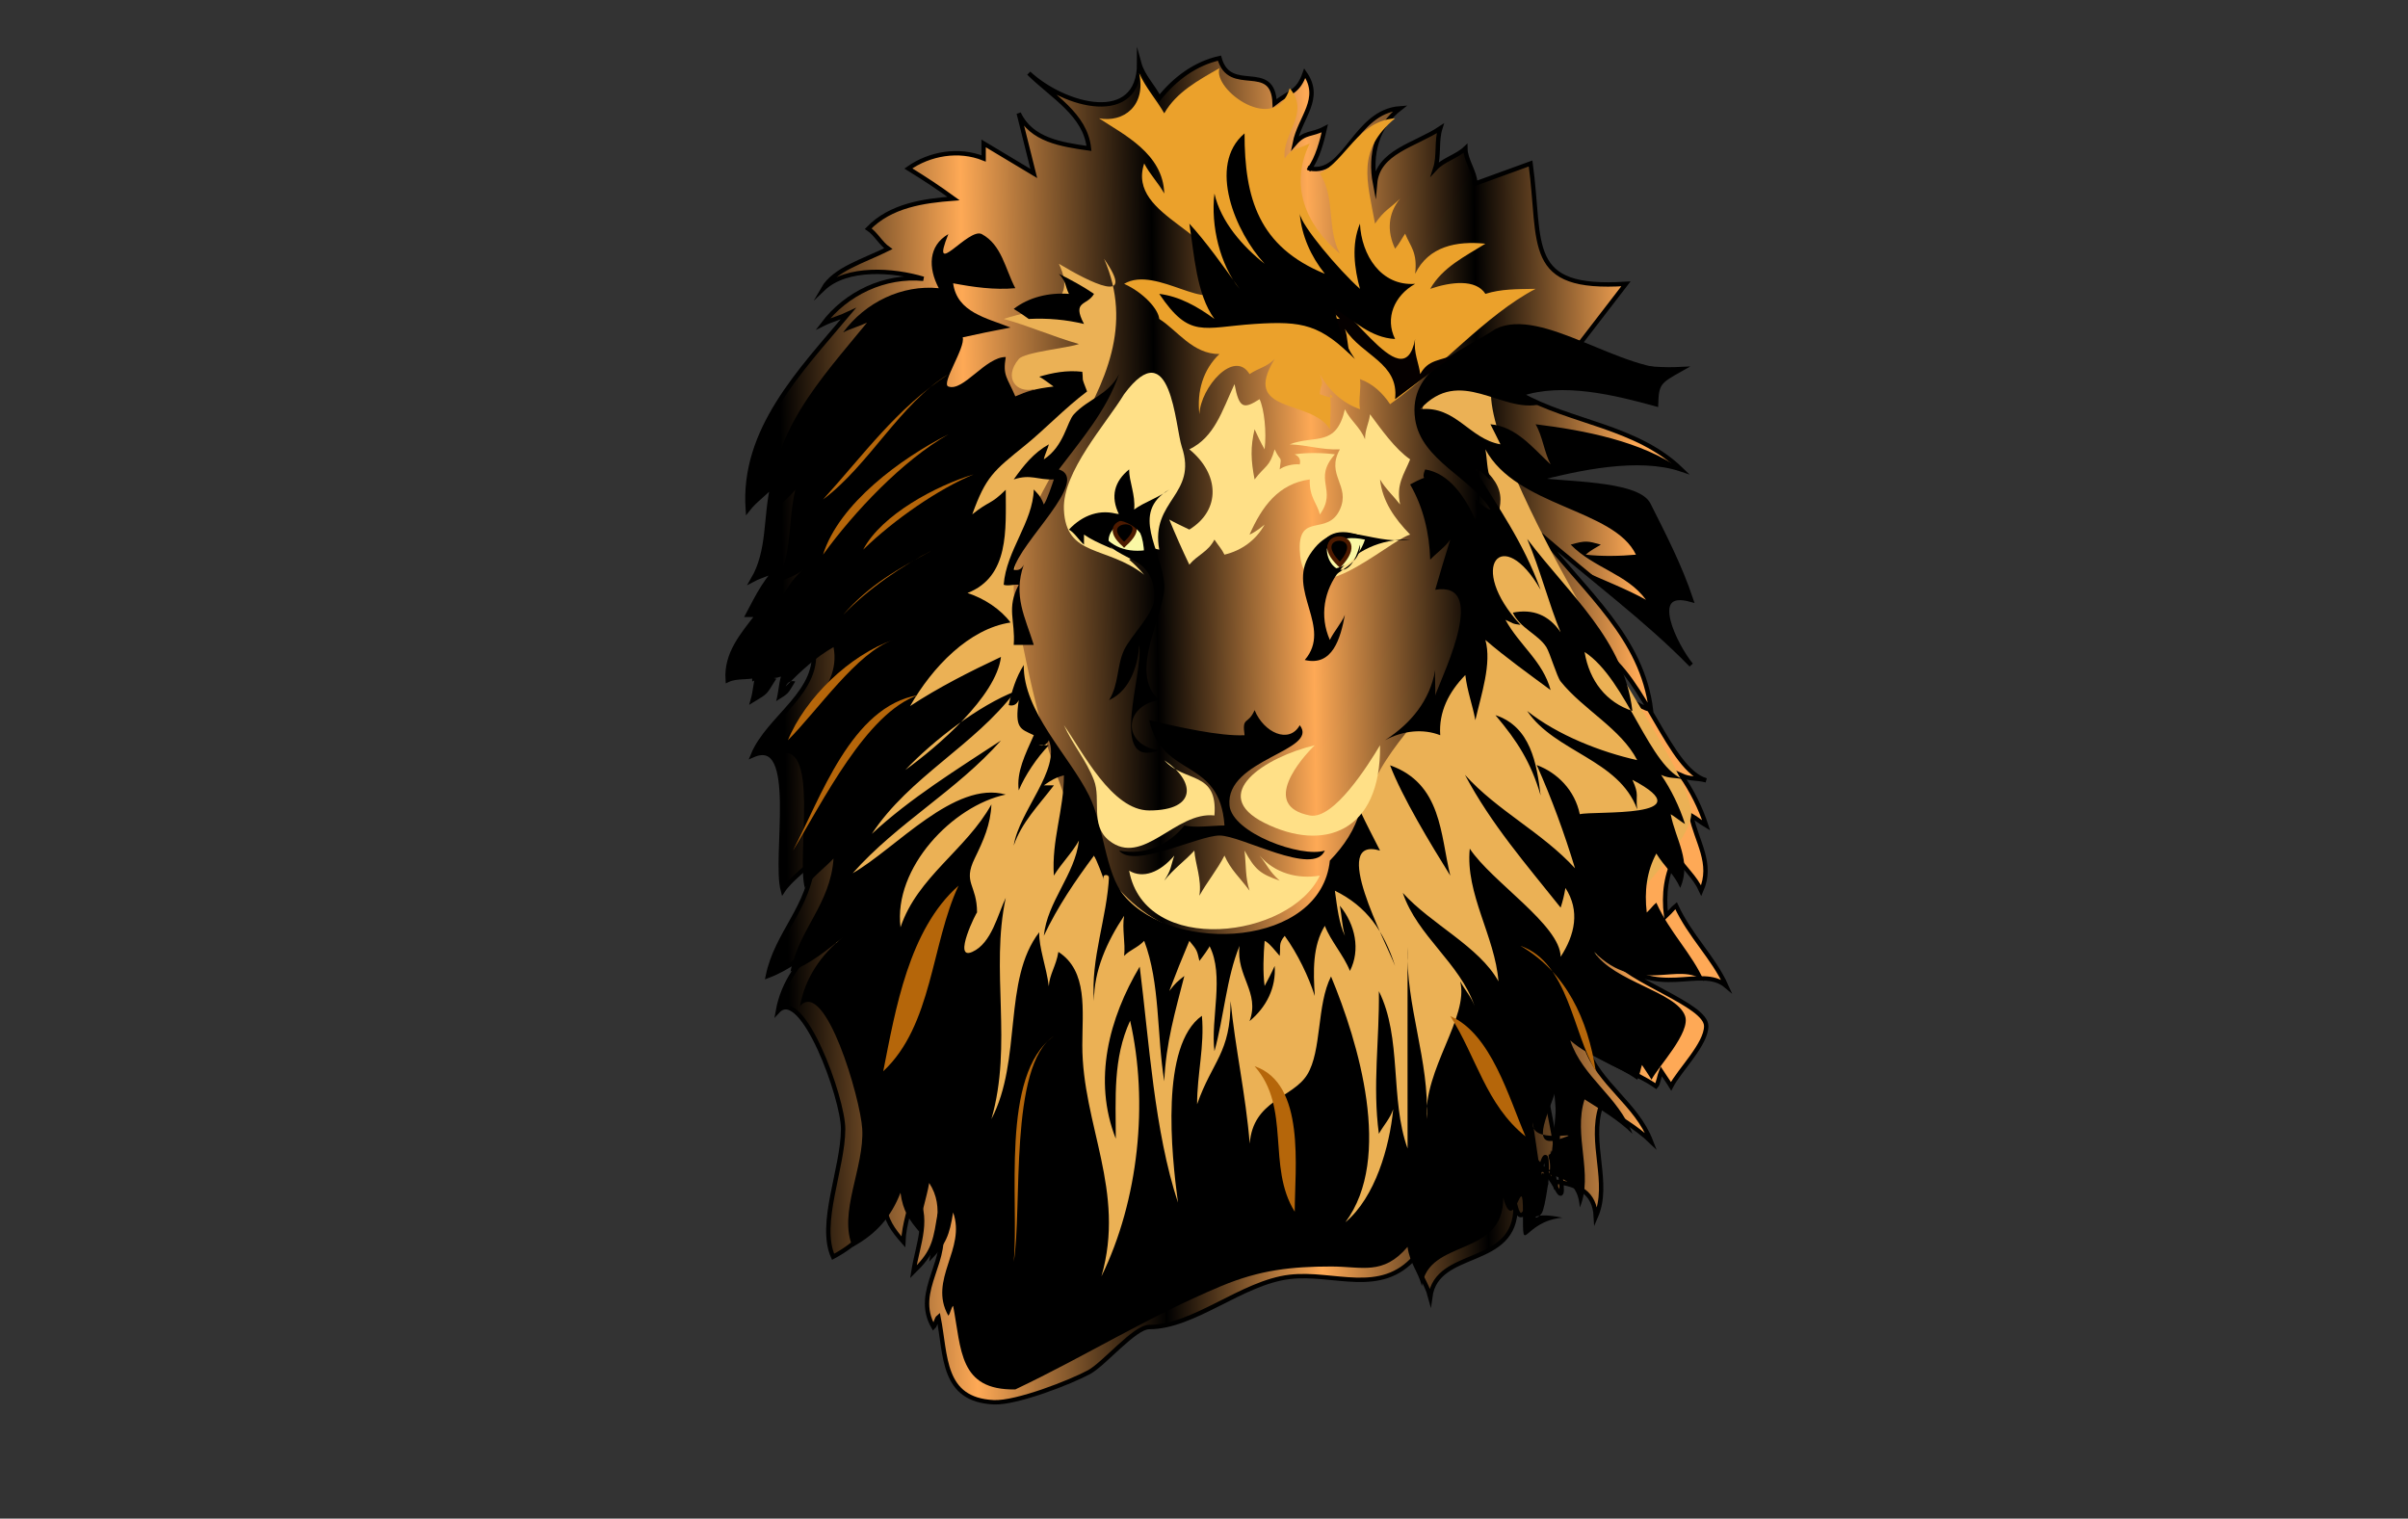 <?xml version="1.0"?><svg width="412.643" height="260.227" xmlns="http://www.w3.org/2000/svg">
 <rect width="100%" height="100%" fill="#333333" stroke="none"/>
 <title>lion</title>
 <defs>
  <linearGradient y1="1" x1="1" id="svg_1">
   <stop offset="0" stop-opacity="0.996" stop-color="#ffaa56"/>
   <stop offset="0.242" stop-opacity="0.996" stop-color="#000000"/>
   <stop offset="0.5" stop-opacity="0.996" stop-color="#ffaa56"/>
   <stop offset="0.738" stop-opacity="0.996" stop-color="#000000"/>
   <stop offset="1" stop-opacity="0.996" stop-color="#ffaa56"/>
  </linearGradient>
  <linearGradient y2="0" x2="1" y1="1" x1="1" id="svg_2">
   <stop offset="0" stop-opacity="0.996" stop-color="#ffaa56"/>
   <stop offset="0.242" stop-opacity="0.996" stop-color="#000000"/>
   <stop offset="0.5" stop-opacity="0.996" stop-color="#ffaa56"/>
   <stop offset="0.738" stop-opacity="0.996" stop-color="#000000"/>
   <stop offset="1" stop-opacity="0.996" stop-color="#ffaa56"/>
  </linearGradient>
  <linearGradient y2="1" x2="0" y1="0" x1="0" id="svg_3">
   <stop offset="0" stop-opacity="0.996" stop-color="#ffaa56"/>
   <stop offset="0.242" stop-opacity="0.996" stop-color="#000000"/>
   <stop offset="0.5" stop-opacity="0.996" stop-color="#ffaa56"/>
   <stop offset="0.738" stop-opacity="0.996" stop-color="#000000"/>
   <stop offset="1" stop-opacity="0.996" stop-color="#ffaa56"/>
  </linearGradient>
  <linearGradient y2="1" x2="0" y1="0" x1="0" id="svg_4">
   <stop offset="0" stop-opacity="0.996" stop-color="#ffaa56"/>
   <stop offset="0.242" stop-opacity="0.996" stop-color="#000000"/>
   <stop offset="0.5" stop-opacity="0.996" stop-color="#ffaa56"/>
   <stop offset="0.738" stop-opacity="0.996" stop-color="#000000"/>
   <stop offset="1" stop-opacity="0.996" stop-color="#ffaa56"/>
  </linearGradient>
  <linearGradient y2="1" x2="0" y1="0" x1="0" id="svg_5">
   <stop offset="0" stop-opacity="0.996" stop-color="#ffaa56"/>
   <stop offset="0.242" stop-opacity="0.996" stop-color="#000000"/>
   <stop offset="0.5" stop-opacity="0.996" stop-color="#ffaa56"/>
   <stop offset="0.738" stop-opacity="0.996" stop-color="#000000"/>
   <stop offset="1" stop-opacity="0.996" stop-color="#ffaa56"/>
  </linearGradient>
  <linearGradient y2="1" x2="0" y1="0" x1="0" id="svg_6">
   <stop offset="0" stop-opacity="0.996" stop-color="#ffaa56"/>
   <stop offset="0.242" stop-opacity="0.996" stop-color="#000000"/>
   <stop offset="0.5" stop-opacity="0.996" stop-color="#ffaa56"/>
   <stop offset="0.738" stop-opacity="0.996" stop-color="#000000"/>
   <stop offset="1" stop-opacity="0.996" stop-color="#ffaa56"/>
  </linearGradient>
  <linearGradient y2="1" x2="0" y1="0" x1="0" id="svg_7">
   <stop offset="0" stop-opacity="0.996" stop-color="#ffaa56"/>
   <stop offset="0.184" stop-opacity="0.996" stop-color="#000000"/>
   <stop offset="0.379" stop-opacity="0.996" stop-color="#ffaa56"/>
   <stop offset="0.562" stop-opacity="0.996" stop-color="#000000"/>
   <stop offset="0.785" stop-opacity="0.996" stop-color="#ffaa56"/>
   <stop offset="1" stop-opacity="0.996" stop-color="#000000"/>
  </linearGradient>
  <linearGradient y2="1" x2="0" y1="0" x1="1" id="svg_8">
   <stop offset="0" stop-opacity="0.996" stop-color="#ffaa56"/>
   <stop offset="0.184" stop-opacity="0.996" stop-color="#000000"/>
   <stop offset="0.379" stop-opacity="0.996" stop-color="#ffaa56"/>
   <stop offset="0.562" stop-opacity="0.996" stop-color="#000000"/>
   <stop offset="0.785" stop-opacity="0.996" stop-color="#ffaa56"/>
   <stop offset="1" stop-opacity="0.996" stop-color="#000000"/>
  </linearGradient>
  <linearGradient y2="0.898" x2="0.133" y1="0.148" x1="0.875" id="svg_9">
   <stop offset="0" stop-opacity="0.996" stop-color="#ffaa56"/>
   <stop offset="0.184" stop-opacity="0.996" stop-color="#000000"/>
   <stop offset="0.379" stop-opacity="0.996" stop-color="#ffaa56"/>
   <stop offset="0.562" stop-opacity="0.996" stop-color="#000000"/>
   <stop offset="0.785" stop-opacity="0.996" stop-color="#ffaa56"/>
   <stop offset="1" stop-opacity="0.996" stop-color="#000000"/>
  </linearGradient>
  <linearGradient y2="0.844" x2="0.066" y1="0.828" x1="0.918" id="svg_10">
   <stop offset="0" stop-opacity="0.996" stop-color="#ffaa56"/>
   <stop offset="0.184" stop-opacity="0.996" stop-color="#000000"/>
   <stop offset="0.379" stop-opacity="0.996" stop-color="#ffaa56"/>
   <stop offset="0.562" stop-opacity="0.996" stop-color="#000000"/>
   <stop offset="0.785" stop-opacity="0.996" stop-color="#ffaa56"/>
   <stop offset="1" stop-opacity="0.996" stop-color="#000000"/>
  </linearGradient>
  <linearGradient y2="0.844" x2="0.066" y1="0.828" x1="0.918" id="svg_11">
   <stop offset="0" stop-opacity="0.996" stop-color="#ffaa56"/>
   <stop offset="0.184" stop-opacity="0.996" stop-color="#000000"/>
   <stop offset="0.379" stop-opacity="0.996" stop-color="#ffaa56"/>
   <stop offset="0.562" stop-opacity="0.996" stop-color="#000000"/>
   <stop offset="0.785" stop-opacity="0.996" stop-color="#ffaa56"/>
   <stop offset="1" stop-opacity="0.996" stop-color="#000000"/>
  </linearGradient>
  <linearGradient y2="0" x2="1" y1="1" x1="1" id="svg_12">
   <stop offset="0" stop-opacity="0.996" stop-color="#ff7f00"/>
   <stop offset="0.242" stop-opacity="0.996" stop-color="#000000"/>
   <stop offset="0.5" stop-opacity="0.996" stop-color="#ff7f00"/>
   <stop offset="0.738" stop-opacity="0.996" stop-color="#000000"/>
   <stop offset="1" stop-opacity="0.996" stop-color="#ff7f00"/>
  </linearGradient>
  <linearGradient y2="0" x2="1" y1="1" x1="1" id="svg_13">
   <stop offset="0" stop-opacity="0.996" stop-color="#ff7f00"/>
   <stop offset="0.242" stop-opacity="0.996" stop-color="#000000"/>
   <stop offset="0.5" stop-opacity="0.996" stop-color="#ff7f00"/>
   <stop offset="0.738" stop-opacity="0.996" stop-color="#000000"/>
   <stop offset="1" stop-opacity="0.996" stop-color="#ff7f00"/>
  </linearGradient>
  <linearGradient y2="0" x2="1" y1="0" x1="0" id="svg_14">
   <stop offset="0" stop-opacity="0.996" stop-color="#ff7f00"/>
   <stop offset="0.242" stop-opacity="0.996" stop-color="#000000"/>
   <stop offset="0.5" stop-opacity="0.996" stop-color="#ff7f00"/>
   <stop offset="0.738" stop-opacity="0.996" stop-color="#000000"/>
   <stop offset="1" stop-opacity="0.996" stop-color="#ff7f00"/>
  </linearGradient>
 </defs>
 <g>
  <title>Layer 1</title>
  <path fill-rule="evenodd" clip-rule="evenodd" fill="url(#svg_11)" stroke="#000000" stroke-width="0.75" stroke-linecap="square" stroke-miterlimit="10" id="path37" d="m224.449,28.871c1.305,-1.743 2.105,-4.729 2.58,-6.876c-2.31,1.218 -3.417,0.559 -5.16,2.579c0.897,-4.529 4.785,-7.627 1.72,-12.032c-1.171,3.375 -2.573,3.096 -5.159,5.156c-0.273,-7.406 -7.679,-1.292 -9.459,-7.735c-4.075,0.909 -7.591,3.461 -10.319,6.875c-1.039,-2.087 -2.815,-3.733 -3.439,-6.016c0.03,10.835 -12.805,7.396 -18.917,1.719c4.086,4.026 9.707,7.049 10.318,12.892c-4.716,-0.672 -9.931,-1.435 -12.039,-6.017c0.86,3.438 1.72,6.875 2.58,10.313c-2.866,-1.719 -5.732,-3.438 -8.599,-5.157c0,0.859 0,1.719 0,2.579c-4.268,-1.712 -9.257,-0.853 -12.898,1.719c3.215,1.992 5.06,3.218 7.739,5.157c-5.122,0.386 -10.805,1.188 -14.618,5.156c1.325,0.882 2.135,2.525 3.44,3.438c-4.199,2.098 -9.247,3.507 -11.179,6.875c4.084,-3.882 12.113,-3.243 17.198,-1.719c-6.592,-0.644 -13.209,2.448 -17.198,7.735c1.5,-0.74 2.968,-1.083 4.299,-1.719c-8.163,9.731 -18.158,19.852 -17.198,33.519c1.325,-1.703 2.871,-2.574 4.299,-4.297c-1.331,5.536 -0.514,11.359 -3.44,16.33c1.704,-0.904 3.415,-1.052 5.16,-2.579c-2.662,1.894 -4.368,5.488 -6.019,8.594c0.573,0 1.146,0 1.72,0c-2.627,3.418 -5.485,6.632 -5.16,11.173c1.589,-0.758 3.597,-0.294 5.16,-0.86c-0.392,1.286 -0.446,2.866 -0.86,4.297c2.455,-1.479 2.036,-1.239 3.44,-3.438c-0.775,-0.203 -1.349,0.084 -1.72,0.859c2.845,-2.791 5.39,-5.083 8.599,-6.875c1.56,8.013 -7.601,12.244 -10.319,18.908c8.074,-3.539 3.583,17.472 5.16,23.205c1.206,-1.828 3.964,-3.843 5.159,-5.156c-0.537,7.949 -6.204,12.343 -7.739,19.767c3.491,-1.299 6.847,-3.93 9.458,-6.016c-3.895,2.971 -6.867,7.16 -7.739,12.033c4.141,-4.432 11.179,14.892 11.179,20.196c0,6.733 -4.275,16.219 -1.72,21.916c4.257,-2.263 6.886,-5.199 8.599,-9.454c0.439,3.224 1.628,4.82 3.44,6.875c0.122,-3.113 1.237,-5.838 1.72,-8.594c2.952,4.434 0.785,8.781 0,13.75c3.087,-3.031 3.643,-4.664 4.299,-8.594c2.38,6.405 -4.523,11.723 -0.859,18.049c0.346,-0.333 0.501,-1.432 0.859,-1.72c1.326,6.651 0.567,14.172 9.459,14.61c3.912,0.193 13.259,-3.489 16.338,-5.156c2.619,-1.418 7.805,-7.734 10.319,-7.734c7.711,0 15.902,-7.639 24.077,-8.596c7.596,-0.89 15.567,3.363 21.498,-3.437c0.4,2.912 1.885,4.248 2.58,6.875c1.137,-8.447 14.701,-4.896 14.618,-15.47c1.979,7.136 5.34,-14.752 5.34,-6.694c0,8.04 -8.436,1.041 -1.263,0.418c-6.327,-1.275 4.773,5.634 -0.138,0.724c-4.911,-4.91 -0.686,-4.473 3.241,2.681c3.927,7.154 -9.491,-47.785 -3.419,-30.4c6.072,17.385 2.61,28.139 2.279,24.605c-0.331,-3.534 1.186,9.207 0.841,4.369c3.983,0.586 6.667,1.877 6.879,6.016c2.528,-5.778 -1.217,-12.611 0.859,-18.907c2.95,1.837 6.067,3.586 8.599,6.016c-2.523,-6.562 -8.897,-9.771 -11.179,-16.329c3.54,3.023 8.418,4.333 12.039,6.875c0.37,-0.388 0.631,-2.001 0.86,-2.578c0.279,0.44 1.256,1.81 1.719,2.578c1.406,-2.732 6.02,-7.195 6.02,-10.313c0,-3.71 -13.428,-7.669 -16.337,-12.032c7.918,7.779 15.34,1.404 19.777,5.157c-2.223,-4.937 -6.195,-8.508 -8.599,-13.751c-0.78,0.648 -0.634,0.694 -1.719,1.719c-0.456,-3.729 -0.002,-7.204 1.719,-10.313c1.436,2.287 3.214,3.603 4.3,6.016c2.081,-4.707 -0.809,-8.372 -1.72,-12.892c0.775,0.447 1.688,1.19 2.58,1.719c-0.998,-3.043 -2.497,-6.036 -4.299,-8.594c1.599,0.73 2.568,0.381 4.299,0.859c-6.319,-1.77 -10.393,-17.502 -18.058,-22.345c0.878,5.114 3.935,8.815 8.599,10.313c-1.509,-12.458 -11.145,-20.091 -18.917,-30.08c8.47,7.323 18.252,14.592 25.796,22.345c-2.625,-3.162 -7.809,-13.4 0,-11.172c-1.986,-5.929 -4.628,-10.967 -7.309,-16.33c-1.925,-3.85 -15.246,-3.483 -19.348,-4.297c7.214,-1.923 17.67,-4.179 24.938,-1.719c-7.681,-7.428 -19.095,-8.053 -27.517,-12.892c7.192,-2.437 16.167,-0.22 23.217,1.719c0.106,-3.608 0.496,-3.889 4.3,-6.016c-6.162,0.308 -12.432,-0.876 -18.058,-3.438c2.866,-3.724 5.733,-7.448 8.599,-11.172c-17.473,1.135 -14.44,-6.683 -16.339,-20.627c-3.153,1.146 -6.306,2.292 -9.459,3.438c-0.071,-2.018 -1.692,-4 -1.719,-6.016c-1.46,1.391 -3.803,1.955 -5.159,3.438c0.697,-2.16 0.173,-4.711 0.859,-6.876c-4.338,2.88 -10.704,3.998 -11.179,9.454c-0.95,-4.991 0.373,-9.868 4.3,-12.892c-7.804,0.562 -9.419,11.602 -15.481,10.314"/>
  <path fill-rule="evenodd" clip-rule="evenodd" fill="#EBB155" id="path39" d="m257.985,63.248c-11.699,2.542 21.453,54.917 24.937,61.02c1.641,2.875 7.272,11.991 6.879,15.469c-0.514,4.554 -8.617,12.485 -11.178,16.33c-9.837,14.767 -18.75,30.231 -29.667,44.261c-11.263,14.474 -28.879,15.436 -46.435,19.336c-9.407,2.091 -13.546,3.609 -21.927,-1.719c-8.58,-5.454 -15.274,-14.963 -21.417,-22.855c-10.468,-13.45 -21.488,-35.221 -14.03,-52.615c6.101,-14.229 10.52,-24.633 13.949,-39.693c1.007,-4.421 1.593,-11.624 3.439,-16.329c3.036,-7.737 13.14,-13.437 14.618,-19.767c-2.955,0.746 -5.267,-1.921 -2.58,-5.157c1.003,-1.208 8.381,-1.872 10.319,-2.578c-4.285,-1.206 -8.833,-3.207 -12.898,-4.297c5.515,-1.837 13.038,-1.857 9.458,-9.454c5.387,3.231 13.435,7.277 7.739,-0.859c9.992,22.869 -19.316,39.248 -15.048,60.59c4.136,20.681 11.577,60.771 40.415,55.004c14.883,-2.977 15.082,-12.446 20.208,-24.495c4.351,-10.228 12.228,-14.322 15.908,-25.353c1.231,-3.69 0.045,-9.11 1.72,-12.461c1.649,-3.302 4.729,-8.368 4.729,-12.032c0,-8.909 -22.125,-10.87 -9.459,-20.627c2.864,-2.205 7.077,-2.707 10.321,-1.719"/>
  <path fill-rule="evenodd" clip-rule="evenodd" id="path41" d="m187.473,50.357c-1.895,-1.3 -3.994,-2.424 -6.019,-3.438c1.347,1.505 1.005,1.96 1.72,3.438c-3.487,-0.259 -6.904,0.603 -9.458,2.578c1.152,0.648 3.624,2.5 2.58,1.719c3.285,-0.16 6.392,0.123 9.459,0.859c-2.121,-4.058 0.547,-3.068 1.718,-5.156"/>
  <path fill="black" fill-rule="evenodd" clip-rule="evenodd" id="path43" d="m173.984,238.091c-9.694,0.168 -9.203,-6.82 -10.656,-14.321c-0.341,0.282 -0.49,1.36 -0.819,1.686c-3.493,-6.201 3.089,-11.414 0.819,-17.692c-0.625,3.852 -1.155,5.453 -4.098,8.424c0.748,-4.871 2.814,-9.132 0,-13.478c-0.46,2.701 -1.523,5.372 -1.64,8.424c-1.727,-2.014 -2.861,-3.579 -3.279,-6.739c-1.632,4.171 -4.139,7.049 -8.197,9.267c-2.527,-5.793 2.024,-13.582 1.64,-20.219c-0.301,-5.209 -6.333,-25.819 -10.656,-21.06c0.831,-4.777 3.665,-8.883 7.377,-11.795c-2.49,2.045 -5.689,4.624 -9.016,5.897c1.463,-7.276 6.865,-11.584 7.377,-19.376c-1.139,1.287 -3.768,3.263 -4.918,5.054c-1.503,-5.619 2.779,-26.215 -4.919,-22.746c2.591,-6.532 11.324,-10.679 9.837,-18.534c-3.059,1.757 -5.485,4.004 -8.197,6.739c0.354,-0.76 0.9,-1.041 1.64,-0.842c-1.338,2.155 -0.939,1.919 -3.279,3.37c0.395,-1.403 0.447,-2.952 0.82,-4.212c-1.49,0.555 -3.403,0.1 -4.919,0.843c-0.311,-4.451 2.415,-7.601 4.919,-10.952c-0.546,0 -1.092,0 -1.64,0c1.574,-3.045 3.2,-6.568 5.738,-8.424c-1.663,1.497 -3.294,1.641 -4.919,2.528c2.789,-4.873 2.01,-10.579 3.279,-16.007c-1.362,1.69 -2.836,2.543 -4.098,4.212c-0.914,-13.396 8.614,-23.317 16.393,-32.855c-1.269,0.622 -2.668,0.96 -4.098,1.685c3.803,-5.182 10.11,-8.212 16.394,-7.582c-1.845,-3.502 -1.799,-7.276 1.64,-9.267c-3.286,8.123 3.456,-1.231 5.738,0c3.406,1.839 3.994,5.92 5.739,9.267c-3.618,0.328 -7.231,-0.194 -10.656,-0.842c0.668,4.991 5.746,5.948 9.837,7.581c-3.537,0.678 -4.928,0.965 -8.197,1.685c0.515,1.714 -3.764,7.948 -2.458,8.424c2.552,0.931 6.351,-5.067 9.836,-5.055c-0.536,3.208 0.212,3.403 1.64,6.74c2.009,-0.87 3.364,-1.305 6.557,-1.685c-1.308,-0.917 -1.461,-1.113 -2.459,-1.685c2.271,-0.663 4.68,-1.155 7.377,-0.842c0.219,1.781 -0.255,0.606 0.819,3.37c-3.823,2.875 -7.195,6.466 -10.656,9.267c-5.407,4.376 -6.68,5.338 -9.017,11.794c3.053,-2.45 3.051,-1.55 5.738,-4.212c0,6.854 0.646,14.868 -6.557,17.692c2.915,0.944 5.725,2.835 7.377,5.054c-7.127,1.074 -13.404,7.647 -17.214,14.321c4.864,-3.196 10.263,-5.929 15.574,-8.425c-0.818,6.812 -10.982,15.473 -16.394,19.376c4.894,-5.165 12.652,-11.07 18.853,-13.478c-7.015,9.322 -18.133,14.616 -24.591,24.43c6.514,-6.068 14.687,-11.117 22.132,-16.006c-7.626,8.631 -17.768,14.117 -25.411,22.746c7.335,-4.178 17.466,-15.972 26.231,-13.479c-9.095,1.905 -19.286,12.559 -18.034,22.746c2.886,-8.644 11.26,-13.281 15.574,-21.061c-0.144,3.49 -1.365,6.173 -2.869,9.267c-2.07,4.256 0.409,4.437 0.41,9.267c0,-0.301 -4.307,8.295 -0.819,6.74c3.318,-1.479 4.369,-6.443 5.738,-9.267c-2.679,12.365 1.236,25.06 -2.459,37.909c5.311,-10.124 1.887,-23.848 8.197,-32.012c-0.096,2.564 1.234,5.971 1.64,9.266c0.113,-2.057 1.251,-3.467 1.64,-5.897c5.089,3.287 4.099,10.029 4.099,16.006c0,13.653 7.489,24.974 3.278,39.594c6.399,-13.058 8.087,-29.843 4.919,-43.806c-2.98,6.476 -2.459,13.222 -2.459,20.218c-3.969,-10.077 -1.141,-20.671 4.098,-29.485c1.622,12.842 2.489,28.109 6.557,40.436c-1.133,-8.435 -3.058,-26.92 4.099,-32.012c0.481,5.178 -0.832,10.027 -0.82,15.163c2.613,-7.454 5.739,-8.726 5.739,-17.69c0.776,7.992 2.6,16.063 3.278,24.43c0.572,-7.45 7.34,-7.784 9.837,-11.794c2.538,-4.075 1.616,-11.991 4.098,-16.849c4.682,11.272 10.673,31.095 2.459,42.121c5.13,-4.303 7.557,-12.895 8.198,-19.376c-0.579,1.672 -1.553,2.62 -2.459,4.212c-1.118,-8.31 0.114,-16.115 0,-24.43c3.999,7.984 1.87,18.479 4.918,26.957c-0.018,-11.312 0,-22.62 0,-34.54c-0.383,9.97 3.791,19.569 3.279,29.486c-0.565,-8.483 7.277,-17.447 5.739,-23.588c0.885,1.604 1.838,2.554 2.458,4.212c-2.556,-7.441 -9.773,-11.923 -12.295,-19.377c4.825,5.36 13.078,9.165 16.394,15.164c-0.597,-7.724 -5.694,-14.994 -4.918,-22.746c3.737,5.669 15.508,13.097 15.574,18.533c2.446,-3.767 3.355,-7.879 0.819,-11.794c-0.259,1.447 -0.432,2.127 -0.819,3.37c-5.933,-7.445 -11.857,-14.229 -16.395,-22.746c5.56,6.175 13.224,9.847 18.854,16.006c-1.803,-5.957 -3.989,-11.946 -6.557,-17.691c3.546,1.314 6.528,4.328 7.378,8.424c2.365,-0.624 21.692,0.774 9.016,-5.897c1.223,2.682 0.521,2.602 0.82,5.055c-3.151,-8.577 -14.067,-9.76 -18.853,-16.849c5.204,4.14 12.573,7.022 18.853,8.424c-2.788,-5.402 -9.23,-8.639 -13.115,-13.478c-0.648,-0.808 -1.841,-4.931 -2.459,-5.898c-1.401,-2.189 -4.554,-3.269 -5.738,-5.897c3.447,-0.691 6.184,0.411 8.197,3.37c-2.036,-4.875 -3.526,-10.835 -5.738,-16.007c7.409,9.791 16.594,17.274 18.033,29.485c-4.446,-1.468 -7.36,-5.096 -8.197,-10.109c7.308,4.746 11.19,20.168 17.214,21.903c-1.649,-0.469 -2.574,-0.125 -4.098,-0.842c1.718,2.507 3.147,5.441 4.098,8.424c-0.85,-0.519 -1.721,-1.247 -2.459,-1.685c0.868,4.431 3.623,8.023 1.64,12.637c-1.034,-2.366 -2.73,-3.655 -4.099,-5.897c-1.641,3.047 -2.073,6.453 -1.639,10.109c1.034,-1.005 0.895,-1.05 1.639,-1.685c2.292,5.139 6.077,8.641 8.197,13.479c-4.23,-3.679 -11.305,2.571 -18.853,-5.055c3.325,5.126 14.037,6.798 15.573,10.952c1.05,2.837 -4.623,8.724 -5.739,10.951c-0.441,-0.753 -1.373,-2.095 -1.639,-2.527c-0.218,0.566 -0.468,2.147 -0.82,2.527c-3.451,-2.492 -8.102,-3.776 -11.476,-6.739c2.174,6.428 8.251,9.575 10.656,16.006c-2.414,-2.382 -5.385,-4.096 -8.197,-5.897c-1.979,6.171 1.591,12.869 -0.819,18.533c-0.203,-4.057 -2.761,-5.323 -6.557,-5.897c0.329,4.742 -1.779,-11.465 -1.482,-8.207c0.315,3.464 9.89,0.606 4.44,2.425c-5.45,1.819 -1.149,-5.453 -0.46,-8.8c0.688,-3.347 -1.165,19.672 -2.482,21.485c-1.318,1.813 -2.456,-0.51 3.574,0.74c-6.838,0.611 -6.771,6.982 -6.771,-0.899c0,-7.899 -1.492,4.462 -3.378,-2.532c0.079,10.364 -12.851,6.883 -13.935,15.164c-0.663,-2.575 -2.078,-3.885 -2.459,-6.739c-4.197,4.95 -7.796,3.363 -13.115,3.369c-6.764,0.008 -12.177,0.574 -18.854,3.37c-12.582,5.273 -23.095,11.93 -35.246,17.694"/>
  <path fill="black" fill-rule="evenodd" clip-rule="evenodd" id="path45" d="m227.888,147.473c2.445,-2.53 4.366,-5.401 5.16,-8.594c1.062,2.271 2.281,4.604 3.44,6.875c-8.746,-2.571 0.909,15.455 2.58,19.767c-1.965,-6.021 -4.825,-10.185 -10.319,-12.892c0.403,2.936 0.728,5.663 1.72,7.735c-0.523,-1.801 -0.506,-3.245 -0.86,-5.157c2.648,3.228 3.549,7.564 1.72,11.173c-1.068,-2.703 -3.302,-5.13 -4.299,-7.735c-2.129,3.453 -1.995,7.82 -1.72,12.033c-1.044,-3.297 -2.958,-7.285 -5.159,-10.313c-1.127,1.375 -0.659,1.752 -0.86,3.438c-0.491,-0.553 -1.89,-2.361 -2.58,-2.579c-0.198,2.381 -0.326,5.371 0,7.735c0.563,-1.03 1.238,-2.349 1.72,-3.438c0.267,3.718 -1.407,7.058 -4.299,9.454c1.821,-4.94 -2.346,-7.693 -1.72,-12.892c-2.265,5.521 -2.676,12.257 -4.299,18.048c-0.688,-5.513 1.755,-12.979 -0.86,-18.048c0.349,-0.148 -1.578,2.434 -1.72,2.578c-0.417,-1.861 -0.406,-1.841 -1.72,-3.438c-1.266,2.992 -2.359,5.725 -3.439,8.594c1.046,-1.369 1.418,-1.656 2.58,-2.578c-1.554,6.076 -3.163,11.47 -3.44,18.048c-1.303,-8.071 -0.684,-16.783 -3.439,-24.064c-1.209,1.243 -2.351,1.472 -3.44,2.579c0.253,-2.242 -0.391,-4.657 0,-6.876c-2.911,4.374 -5.197,9.382 -5.16,14.61c-0.618,-7.293 2.251,-14.234 2.58,-21.485c-0.86,-0.287 -1.147,0 -0.86,0.859c-0.161,-0.699 -1.298,-3.584 -1.72,-4.297c-3.242,4.363 -6.225,8.725 -8.599,13.751c0.579,-5.866 5.312,-10.429 6.019,-16.33c-1.241,2.208 -2.98,3.857 -4.299,6.016c-0.417,-6.095 1.725,-11.238 1.72,-17.188c-1.383,0.364 -2.258,0.866 -3.439,1.719c0.573,0 1.146,0 1.72,0c-2.708,3.539 -5.542,6.383 -6.879,10.313c0.908,-5.896 8.073,-12.992 6.019,-18.048c-0.371,0.775 -0.944,1.062 -1.72,0.859c0.573,0 1.146,0 1.72,0c-2.066,2.146 -4.061,5.113 -5.16,7.734c-0.424,-3.109 1.103,-6.148 2.58,-9.453c-2.325,-1.113 -3.292,-1.115 -2.58,-6.016c-0.371,0.776 -0.944,1.062 -1.72,0.859c0.53,-2.436 1.262,-4.788 2.58,-6.875c-0.103,7.973 7.715,15.42 11.179,22.345c2.541,5.08 2.739,13.31 6.019,17.188c8.61,10.184 33.737,8.77 35.253,-6.014"/>
  <path fill-rule="evenodd" clip-rule="evenodd" id="path47" d="m191.772,64.107c-2.144,6.241 -6.438,11.186 -10.318,16.33c5.524,1.79 -6.769,12.525 -7.739,17.188c0.775,0.203 1.349,-0.084 1.719,-0.859c-1.851,5.356 0.231,8.972 1.72,13.75c0.084,-0.001 -3.641,-0.021 -3.439,0c0.31,-4.187 -1.3,-6.262 0.859,-10.313c-0.729,-0.103 -1.903,0.276 -2.579,0c0.449,-5.878 5,-10.687 5.159,-16.329c0.646,0.729 1.19,1.109 1.72,2.579c0.609,-0.903 1.372,-3.306 1.72,-4.297c-2.845,0.11 -3.917,-0.965 -6.879,0c1.701,-2.392 3.388,-4.542 6.019,-6.016c-0.097,0.563 -0.697,1.734 -0.86,2.578c3.474,-2.25 3.948,-6.432 5.16,-7.735c2.523,-2.714 5.855,-3.243 7.738,-6.876"/>
  <path fill-rule="evenodd" clip-rule="evenodd" id="path49" d="m238.207,131.144c8.877,3.146 8.605,11.896 10.319,18.907c-3.406,-5.464 -8.249,-13.482 -10.319,-18.907"/>
  <path fill-rule="evenodd" clip-rule="evenodd" id="path51" d="m256.265,122.549c6.005,1.968 7.09,8.276 7.74,13.75c-1.67,-5.688 -3.978,-9.289 -7.74,-13.75"/>
  <path fill-rule="evenodd" clip-rule="evenodd" fill="#B5660A" id="path53" d="m162.536,64.107c-8.985,5.965 -14.405,13.667 -21.498,21.486c7.967,-5.957 13.176,-16.408 21.498,-21.486"/>
  <path fill-rule="evenodd" clip-rule="evenodd" fill="#B5660A" id="path55" d="m162.536,74.42c-8.097,4.078 -18.773,11.874 -21.498,20.627c5.317,-7.339 13.642,-16.152 21.498,-20.627"/>
  <path fill-rule="evenodd" clip-rule="evenodd" fill="#B5660A" id="path57" d="m166.836,81.296c-6.34,1.9 -15.769,6.873 -18.918,12.892c5.29,-5.15 12.905,-10.404 18.918,-12.892"/>
  <path fill-rule="evenodd" clip-rule="evenodd" fill="#B5660A" id="path59" d="m153.077,109.658c-7.453,2.554 -15.12,9.985 -18.058,17.188c5.087,-5.083 11.899,-15.143 18.058,-17.188"/>
  <path fill-rule="evenodd" clip-rule="evenodd" fill="#B5660A" id="path61" d="m157.376,119.111c-11.517,1.895 -16.81,17.815 -21.497,26.643c5.026,-8.195 12.58,-23.678 21.497,-26.643"/>
  <path fill-rule="evenodd" clip-rule="evenodd" fill="#B5660A" id="path63" d="m164.256,151.77c-8.5,7.486 -10.808,21.198 -12.899,31.799c8.429,-7.867 8.217,-21.805 12.899,-31.799"/>
  <path fill-rule="evenodd" clip-rule="evenodd" fill="#B5660A" id="path65" d="m180.594,177.553c-9.265,6.546 -5.925,28.391 -6.879,38.675c1.516,-9.1 -0.867,-33.694 6.879,-38.675"/>
  <path fill-rule="evenodd" clip-rule="evenodd" fill="#B5660A" id="path67" d="m159.957,94.188c-6.119,3.321 -10.942,5.985 -15.479,11.173c4.245,-4.413 10.057,-8.414 15.479,-11.173"/>
  <path fill-rule="evenodd" clip-rule="evenodd" fill="#B5660A" id="path69" d="m260.565,162.083c8.22,2.902 8.901,14.853 12.899,21.486c-1.378,-8.903 -5.026,-16.884 -12.899,-21.486"/>
  <path fill-rule="evenodd" clip-rule="evenodd" fill="#B5660A" id="path71" d="m248.526,174.115c7.027,3.037 10.015,13.979 12.899,20.626c-6.804,-5.425 -8.452,-13.724 -12.899,-20.626"/>
  <path fill-rule="evenodd" clip-rule="evenodd" fill="#B5660A" id="path73" d="m214.99,182.709c8.808,2.959 6.879,17.558 6.879,24.924c-4.827,-7.71 -0.576,-17.84 -6.879,-24.924"/>
  <path fill-rule="evenodd" clip-rule="evenodd" fill="#EBA12B" id="path75" d="m238.207,69.264c-1.272,-1.931 -3.013,-3.547 -5.159,-4.297c0.225,1.683 -0.277,3.483 0,5.157c-2.926,-1.029 -5.29,-3.14 -6.879,-6.017c0.82,2.299 0.078,1.39 0,3.438c-0.046,-0.03 3.318,1.312 1.719,0c0.288,1.88 0.047,4.111 0,6.016c-3.126,-5.256 -15.324,-2.513 -9.458,-12.032c-1.528,1.479 -2.631,1.458 -4.299,2.578c-2.619,-4.329 -8.398,2.254 -8.599,6.875c-0.451,-3.875 0.617,-7.64 3.439,-10.313c-4.599,0.016 -7.191,-4.044 -10.319,-6.016c-0.141,-1.681 -2.705,-4.519 -6.019,-6.016c5.54,-3.309 15.3,5.742 16.338,0c1.6,-8.853 -16.035,-11.196 -12.898,-20.627c0.968,1.864 2.459,3.365 3.439,5.157c-0.185,-6.858 -7.012,-10.127 -11.179,-12.891c4.216,0.781 8.093,-2.163 6.879,-7.734c1.095,2.455 2.946,4.524 4.299,6.875c2.091,-3.657 5.878,-5.678 9.459,-7.735c-1.205,3.746 9.625,11.549 12.039,3.438c3.614,4.259 -1.385,7.797 -0.859,12.032c1.522,-1.981 1.53,-1.248 4.299,-2.579c-3.49,7.023 -0.87,13.826 5.159,18.907c-2.308,-4.299 -0.699,-9.581 -3.439,-13.75c4.474,-2.279 6.547,-8.997 12.898,-9.454c-6.637,5.567 -4.807,10.525 -3.44,18.048c1.633,-2.385 2.604,-2.601 4.3,-4.297c-2.096,2.562 -2.278,5.609 -0.86,8.594c0.83,-1.023 0.991,-1.49 1.719,-2.578c0.942,2.281 2.132,3.167 1.72,6.876c2.285,-4.706 7.087,-5.667 12.039,-5.157c-3.525,2.195 -7.34,4.029 -9.459,7.735c3.495,-1.197 7.814,-1.733 9.459,0.86c2.711,-0.854 5.441,-0.809 8.599,-0.86c-8.573,4.485 -16.36,13.644 -24.937,19.767"/>
  <path fill-rule="evenodd" clip-rule="evenodd" id="path77" d="m256.265,56.373c8.021,-3.98 21.804,7.731 31.817,6.875c-4.012,2.243 -3.764,2.538 -4.3,6.016c-7.049,-1.938 -16.024,-4.155 -23.217,-1.719c0.931,0.582 2.44,1.218 3.44,1.719c-6.735,1.65 -13.763,-6.681 -20.638,0.86c6.134,-0.633 8.396,5.087 13.758,6.016c-0.552,-1.143 -1.132,-2.262 -1.719,-3.438c4.433,0.388 7.281,4.082 10.318,6.875c-1.099,-2.028 -1.371,-4.83 -2.58,-6.875c8.283,1.016 18.227,2.924 24.938,7.735c-7.267,-2.46 -17.723,-0.205 -24.938,1.719c4.102,0.814 17.423,0.447 19.348,4.297c2.681,5.362 5.323,10.4 7.309,16.33c-7.809,-2.228 -2.625,8.01 0,11.172c-5.764,-5.519 -12.517,-10.814 -18.918,-16.33c3.714,1.744 7.795,3.265 11.179,5.157c-3.254,-4.468 -8.915,-5.39 -12.899,-9.454c2.555,-0.743 2.897,-0.634 5.159,0c-0.827,0.538 -1.643,0.876 -2.58,1.719c2.648,0.314 5.944,0.255 8.599,0c-3.752,-7.881 -20.498,-8.16 -25.797,-18.048c0.345,1.945 0.221,3.254 0.86,5.157c-0.713,-0.235 -1.584,-1.83 -2.581,-1.719c3.802,6.425 8.133,12.257 11.18,20.626c-6.505,-11.378 -12.781,-4.04 -3.44,6.016c-1.535,-0.183 -1.221,-0.297 -2.58,-0.859c2.448,4.435 6.391,7.052 7.739,12.032c-3.841,-2.836 -7.744,-5.632 -11.179,-8.594c1.118,4.029 -0.706,9.318 -1.72,13.75c-0.483,-2.644 -1.375,-4.887 -1.719,-7.735c-2.828,2.9 -4.573,6.29 -4.3,10.313c-2.938,-1.159 -6.419,-0.794 -9.458,0.859c4.462,-2.896 7.681,-6.789 8.599,-12.032c-0.081,1.427 0.053,2.868 0,4.297c1.821,-4.635 8.92,-19.524 0,-18.047c0.816,-2.843 1.643,-5.598 2.58,-8.595c-0.872,1.273 -2.377,2.314 -3.44,3.438c-0.144,-4.618 -1.185,-8.986 -3.439,-12.892c3.976,-2.148 1.551,-0.047 2.58,-2.578c4.164,0.689 6.813,4.72 8.599,8.594c0.335,-0.618 0.048,-2.716 0,-3.438c0.286,0.185 1.945,1.718 2.581,1.719c-3.183,-5.408 -11.88,-8.423 -12.899,-15.469c-1.257,-8.686 7.818,-11.479 13.758,-15.469"/>
  <path fill-rule="evenodd" clip-rule="evenodd" fill="#050000" id="path79" d="m249.387,60.67c-2.544,1.247 -4.563,0.796 -6.02,3.438c-0.178,-1.763 -1.19,-3.715 -0.86,-6.016c-2.12,11.054 -12.192,-8.425 -18.058,-8.594c2.244,1.494 3.219,3.293 5.159,5.157c-1.673,-0.263 -3.494,0.306 -5.159,0c2.134,1.727 4.662,3.856 6.879,6.016c-0.482,-1.471 -0.345,-2.888 -0.86,-4.297c2.933,4.613 9.309,5.793 8.599,12.032c3.44,-2.579 6.88,-5.158 10.32,-7.736"/>
  <path fill="black" fill-rule="evenodd" clip-rule="evenodd" id="path81" d="m202.952,141.457c-2.73,3.418 -6.818,5.136 -11.179,4.297c2.563,3.143 13.446,-2.552 17.198,-2.579c3.767,-0.027 16.139,7.096 18.058,2.579c-4.036,1.292 -15.883,-3.001 -16.338,-7.735c-0.763,-7.939 15.479,-9.342 12.039,-13.75c-1.822,3.27 -6.156,1.287 -7.739,-2.579c-1.146,2.622 -2.184,0.985 -1.72,4.297c-4.195,0.21 -11.469,-1.422 -16.338,-2.579c2.209,10.049 12.096,6.305 12.898,18.048c-2.13,0.001 -4.805,0.444 -6.879,0.001"/>
  <path fill-rule="evenodd" clip-rule="evenodd" fill="#FFE087" id="path83" d="m192.633,67.545c-3.101,5.105 -10.588,13.301 -10.319,19.767c0.342,8.213 7.281,6.125 13.759,11.173c-1.01,-1.159 -1.865,-2.006 -2.58,-2.579c3.059,-1.645 0.987,-2.772 5.159,-1.719c-1.534,-8.443 6.622,-9.366 3.87,-17.618c-1.159,-3.475 -1.81,-19.891 -9.889,-9.024"/>
  <path fill-rule="evenodd" clip-rule="evenodd" fill="#000000" id="path85" d="m198.652,119.971c-6.173,0.956 -6.368,7.769 0,8.594c-8.89,3.327 -2.632,-13.161 -3.439,-18.048c-0.119,2.742 -1.24,7.712 -5.159,9.454c1.69,-2.675 1.298,-5.868 2.58,-8.594c1.134,-2.413 4.975,-6.103 5.159,-8.594c0.562,-7.598 -7.24,-7.884 -12.038,-11.173c0,0.573 0,1.146 0,1.719c-0.831,-0.712 -1.623,-2.059 -2.58,-2.579c2.374,-2.522 5.406,-3.601 8.599,-2.578c-1.552,-3.108 -0.78,-5.713 1.72,-7.735c-0.03,2.034 1.11,4.328 0.86,6.875c1.727,-1.284 4.339,-2.089 6.02,-3.438c-6.841,4.075 -1.228,10.331 -0.86,16.329c0.301,4.955 -6.377,14.981 -0.862,19.768"/>
  <path fill-rule="evenodd" clip-rule="evenodd" fill="#FFE087" id="path87" d="m215.85,68.405c0.793,1.712 1.216,5.593 0.86,8.594c-0.625,-1.093 -1.209,-2.287 -1.72,-3.438c-0.718,3.059 -0.641,5.289 0,8.594c1.854,-2.436 2.569,-2.082 3.439,-5.157c1.129,2.434 1.202,0.813 0.86,3.438c0.704,-0.588 2.334,-0.974 3.44,-0.86c0.203,-0.776 -0.084,-1.349 -0.86,-1.719c1.967,-0.328 4.902,-0.272 6.879,0c-3.882,4.387 0.52,6.011 -2.58,10.313c-0.364,-1.81 -1.827,-2.889 -1.72,-6.016c-5.36,0.738 -8.19,4.628 -10.319,9.454c1.224,-0.561 2.011,-1.269 2.58,-1.719c-1.471,2.672 -3.947,4.457 -6.879,5.157c-0.486,-1.002 -1.027,-1.536 -1.719,-2.579c-1.123,2.158 -2.913,2.604 -4.3,4.297c-1.15,-2.385 -2.422,-5.248 -3.439,-7.735c0.773,0.452 2.57,1.301 3.439,1.719c5.45,-3.357 5.179,-9.531 0,-13.751c4.309,-2.091 5.564,-6.475 7.739,-11.173c0.796,4.194 1.552,4.327 4.3,2.581"/>
  <path fill-rule="evenodd" clip-rule="evenodd" fill="#FFE087" id="path89" d="m241.647,78.718c-2.594,-1.795 -4.918,-5.106 -6.879,-7.735c-0.162,1.558 -0.827,2.47 -0.86,4.297c-0.734,-1.981 -2.596,-3.324 -3.439,-5.156c-1.507,6.556 -5.095,4.354 -9.459,6.016c3.006,0.115 5.493,0.992 8.599,0.859c-2.482,4.404 1.88,6.198 0,10.313c-2.108,4.613 -7.086,0.458 -6.879,6.875c0.402,12.456 15.211,-1.586 18.917,-2.578c-2.706,-2.801 -4.758,-5.732 -5.159,-9.454c0.92,1.585 2.314,2.849 3.44,4.297c-0.72,-3.439 0.648,-5.106 1.719,-7.734"/>
  <path fill-rule="evenodd" clip-rule="evenodd" fill="#000000" id="path91" d="m241.647,92.469c-7.188,1.058 -12.62,-4.497 -17.198,2.579c-3.986,6.161 3.964,12.421 -0.86,18.048c4.766,1.149 6.13,-3.72 6.879,-7.735c-0.556,1.378 -1.847,2.8 -2.58,4.297c-3.636,-8.261 3.393,-17.546 13.759,-17.189"/>
  <path fill-rule="evenodd" clip-rule="evenodd" fill="#FAF8A5" id="path93" d="m196.073,95.047c-0.442,-13.195 -13.501,1.199 0,0"/>
  <path fill-rule="evenodd" clip-rule="evenodd" fill="#FAF8A5" id="path95" d="m226.169,97.625c0.085,-4.4 3.429,-6.121 7.739,-5.156c-1.244,3.597 -3.827,5.385 -7.739,5.156"/>
  <path fill-rule="evenodd" clip-rule="evenodd" stroke="#4D1A00" stroke-width="0.75" stroke-linecap="square" stroke-miterlimit="10" id="path97" d="m192.633,93.329c6.099,-5.383 -5.653,-4.893 0,0"/>
  <path fill-rule="evenodd" clip-rule="evenodd" stroke="#4D1A00" stroke-width="0.75" stroke-linecap="square" stroke-miterlimit="10" id="path99" d="m229.608,96.766c5.738,-6.108 -6.149,-5.835 0,0"/>
  <path fill-rule="evenodd" clip-rule="evenodd" id="path101" d="m234.768,92.469c-13.51,-5.33 -5.001,13.188 -1.72,0.86c0.318,4.417 -7.087,4.881 -8.599,10.313c0.404,-6.163 0.258,-15.985 10.319,-11.173"/>
  <path fill-rule="evenodd" clip-rule="evenodd" id="path103" d="m187.473,89.891c4.131,-1.957 8.055,-0.14 9.459,4.297c-3.703,0.68 -6.769,-0.443 -8.599,-3.438c1.18,4.865 7.754,4.26 10.318,9.454c-1.015,-6.003 -2.559,-16.412 -11.178,-10.313"/>
  <path fill-rule="evenodd" clip-rule="evenodd" fill="#FFE087" id="path105" d="m182.314,124.268c1.534,3.376 3.842,6.01 5.159,9.453c1.243,3.249 -0.708,7.696 2.58,10.313c5.806,4.622 11.377,-5.029 18.058,-4.297c0.606,-7.688 -5.121,-5.564 -8.6,-9.454c5.245,3.417 5.839,8.595 -2.58,8.595c-6.406,0 -11.424,-10.091 -14.617,-14.61"/>
  <path fill-rule="evenodd" clip-rule="evenodd" fill="#FFE087" id="path107" d="m225.309,127.706c-8.461,2.008 -18.451,8.399 -8.599,13.321c10.066,5.028 19.979,1.614 19.778,-13.321c-1.982,3.316 -7.937,12.827 -12.039,12.032c-8.641,-1.675 -1.277,-9.973 0.86,-12.032"/>
  <path fill-rule="evenodd" clip-rule="evenodd" fill="#FFE087" id="path109" d="m226.169,150.051c-3.869,0.631 -7.732,-0.445 -10.319,-3.438c1.465,1.832 1.621,2.673 3.44,4.297c-3.335,-1.18 -4.19,-1.84 -6.02,-5.156c0.286,2.617 0.115,4.605 0.86,6.875c-1.774,-2.389 -3.197,-3.543 -4.3,-6.016c-1.265,2.46 -2.942,4.448 -4.299,6.875c0.447,-2.762 -0.731,-5.545 -0.86,-7.734c-1.732,1.89 -3.521,3.072 -5.16,5.156c1.274,-1.984 1.021,-2.246 1.72,-4.297c-2.438,2.884 -5.391,4.011 -7.739,2.579c2.737,14.798 27.564,11.643 32.677,0.859"/>
  <path fill-rule="evenodd" clip-rule="evenodd" id="path111" d="m227.029,46.919c-11.334,-4.644 -13.759,-12.925 -13.759,-24.064c-6.451,5.462 -1.515,17.016 3.44,22.345c-3.7,-2.917 -7.493,-7.154 -8.599,-12.032c-0.663,5.544 0.958,12.2 4.299,16.329c-2.638,-3.729 -5.872,-8.224 -8.6,-11.172c0.84,5.284 1.184,12.056 4.3,16.329c-3.007,-2.191 -6.025,-3.862 -9.459,-4.297c5.22,7.738 7.417,5.752 16.338,5.156c8.343,-0.557 11.268,0.149 17.198,6.016c-1.792,-2.595 -3.003,-5.633 -3.44,-8.594c3.358,2.023 6.083,4.925 10.319,5.156c-1.775,-3.583 -0.135,-7.439 3.439,-9.453c-5.883,0.419 -9.202,-4.956 -9.459,-10.313c-1.508,3.617 -0.939,7.739 0,11.172c-3.713,-3.332 -10.05,-10.862 -10.318,-12.892c0.338,3.792 1.882,7.275 4.301,10.314"/>
 </g>
</svg>